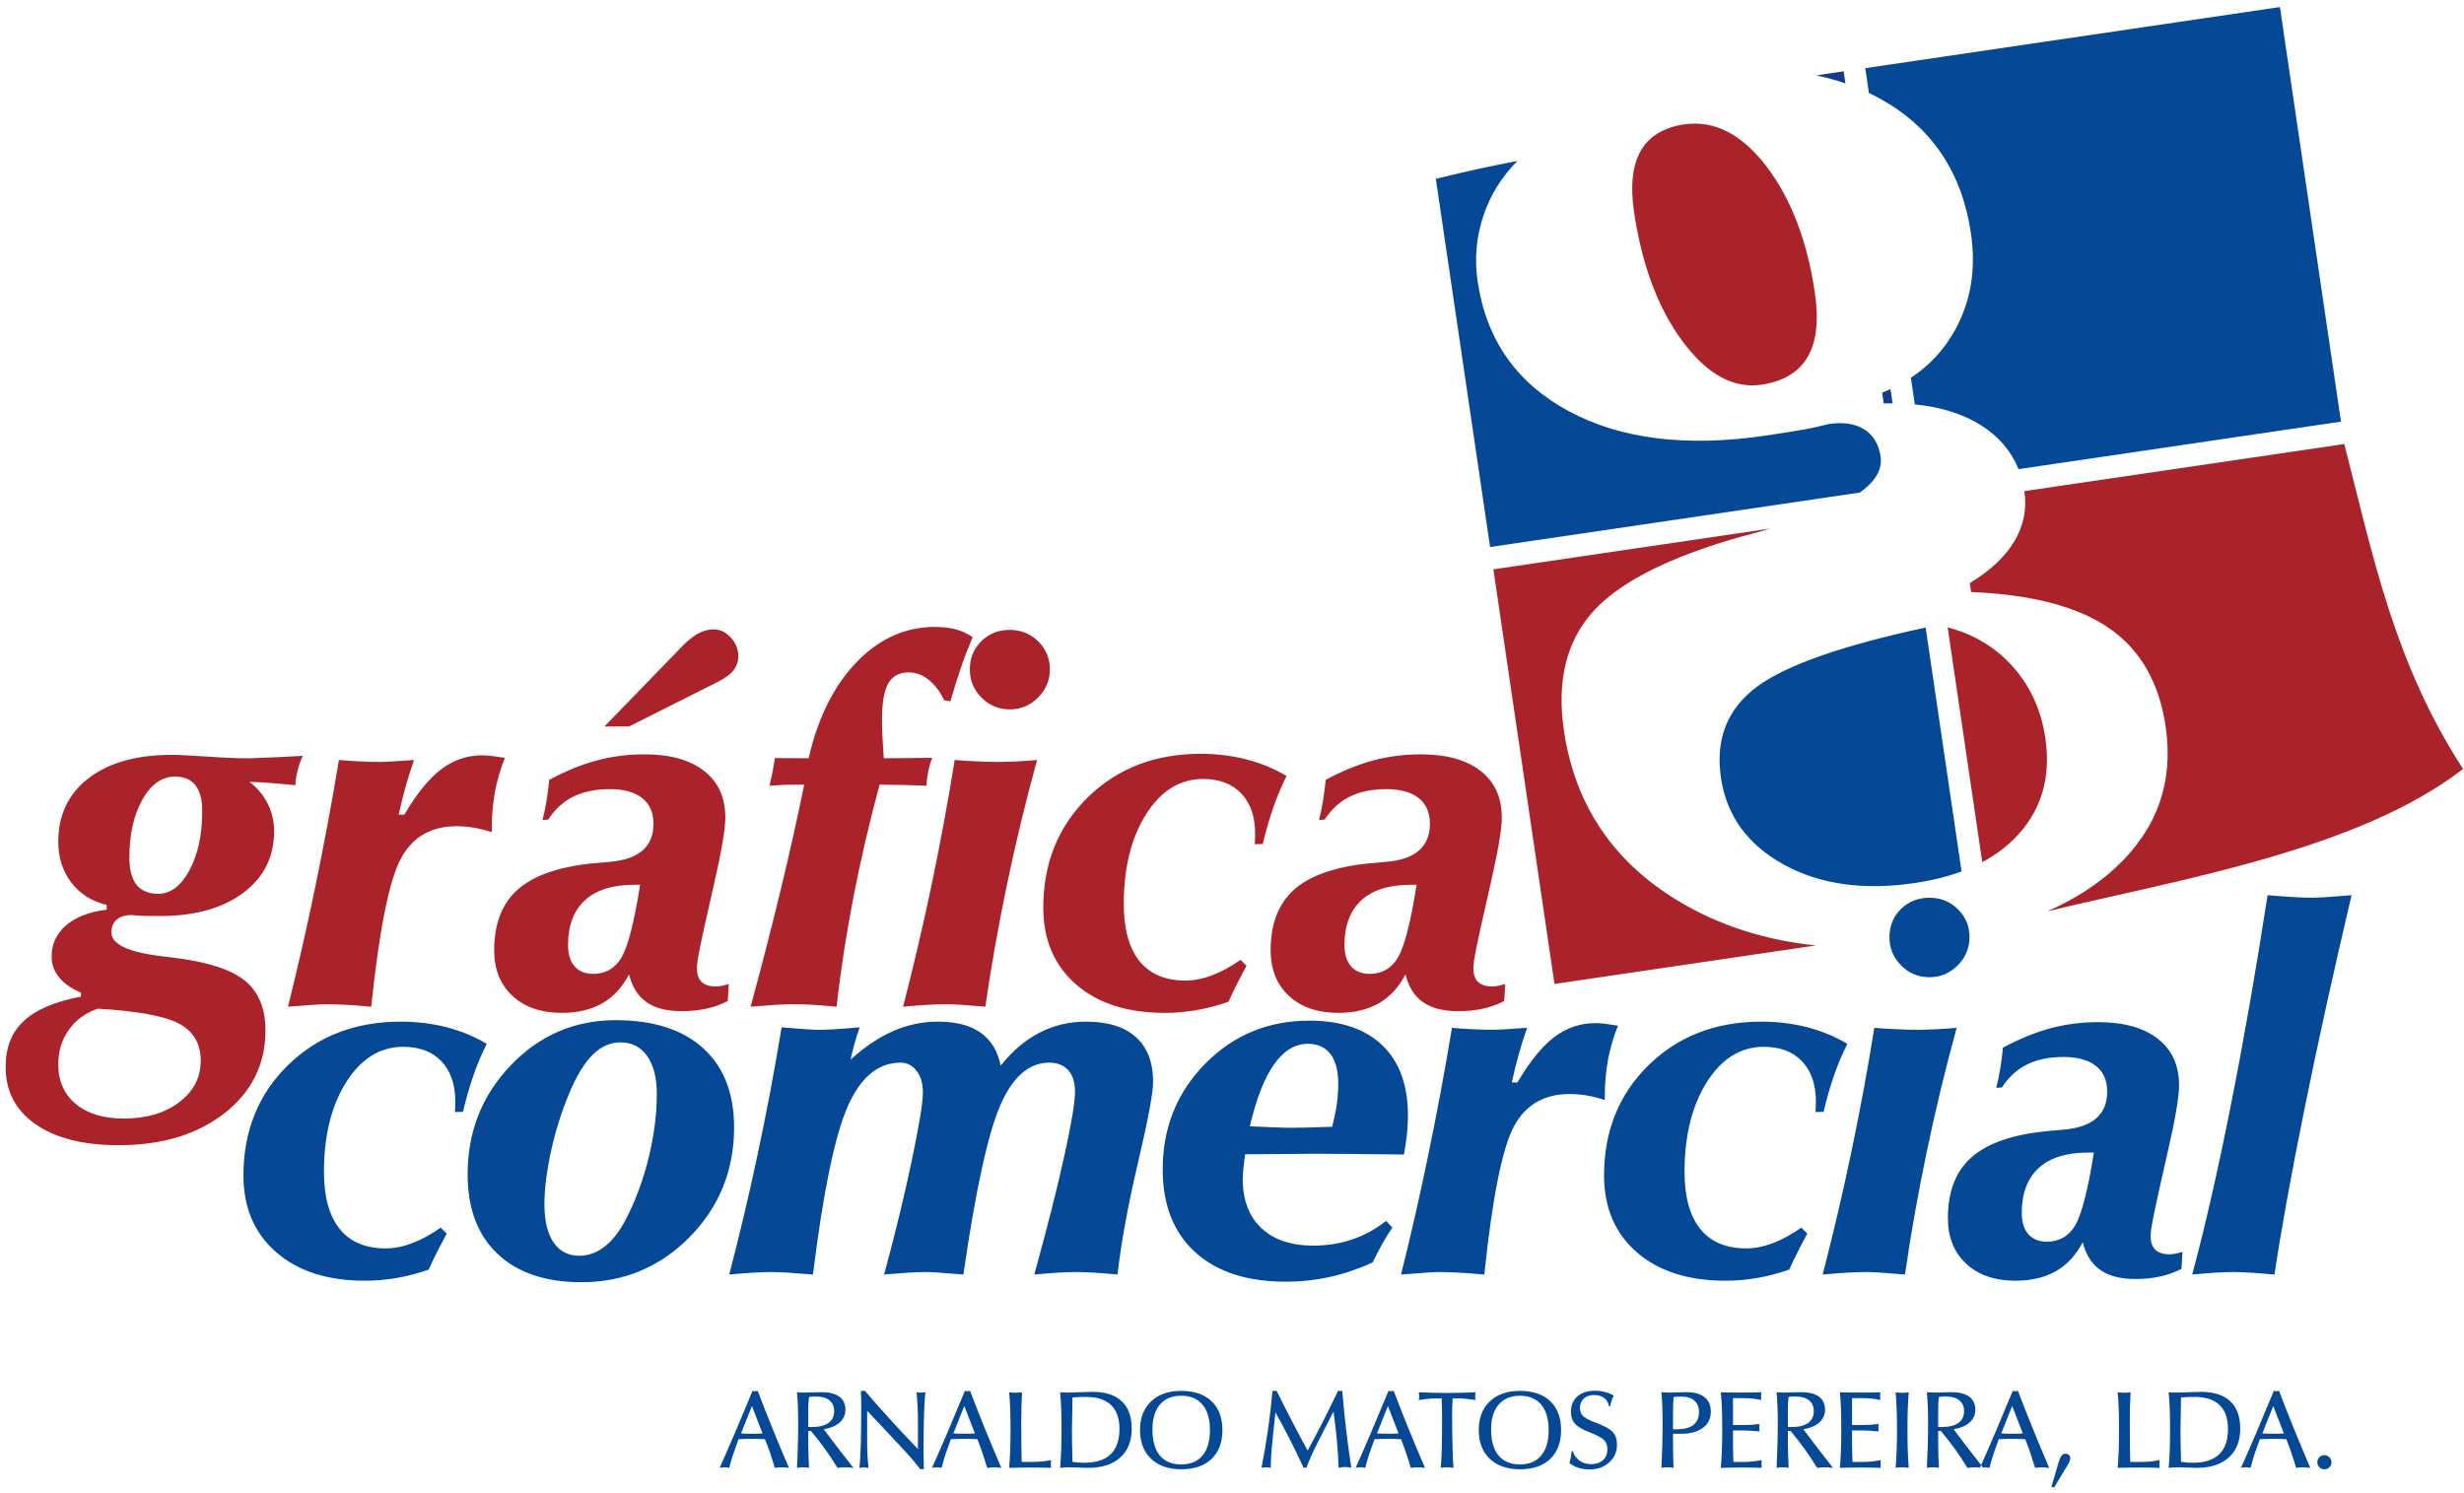 <?xml version="1.0" encoding="UTF-8"?>
<svg xmlns="http://www.w3.org/2000/svg" xmlns:xlink="http://www.w3.org/1999/xlink" width="330pt" height="200pt" viewBox="0 0 330 200" version="1.1">
<g id="surface1">
<path style=" stroke:none;fill-rule:evenodd;fill:rgb(7.1%,23.9%,55.299%);fill-opacity:1;" d="M 253.473 54.023 L 253.191 52.121 C 252.828 52.289 252.453 52.445 252.074 52.598 L 252.289 54.035 C 252.688 54.023 253.082 54.02 253.473 54.023 "/>
<path style=" stroke:none;fill-rule:evenodd;fill:rgb(7.1%,23.9%,55.299%);fill-opacity:1;" d="M 243.254 10.094 L 246.918 9.551 L 247.156 11.168 C 245.906 10.738 244.605 10.383 243.254 10.094 "/>
<path style=" stroke:none;fill-rule:evenodd;fill:rgb(1.569%,28.235%,58.823%);fill-opacity:1;" d="M 262.711 116.723 C 260.824 117.422 258.723 117.941 256.41 118.281 C 249.562 119.289 243.707 118.461 238.863 115.789 C 234.023 113.113 231.227 109.223 230.484 104.172 C 229.719 98.977 231.355 94.883 235.387 91.922 C 239.238 89.094 246.746 86.453 257.898 84.055 Z M 249.094 65.973 L 199.566 73.27 L 192.301 23.953 C 194.754 23.355 196.66 22.906 198.023 22.617 C 199.883 22.223 201.621 21.844 203.215 21.566 C 201.117 23.672 199.582 26.141 198.652 28.953 C 197.719 31.762 197.453 34.68 197.895 37.672 C 199.051 45.52 203.129 51.324 210.09 55.07 C 217.047 58.82 225.855 59.91 236.441 58.348 C 238.734 58.012 240.492 57.734 241.684 57.516 C 242.875 57.301 243.957 57.039 244.941 56.789 C 246.898 56.504 248.488 56.758 249.68 57.52 C 250.895 58.277 251.629 59.52 251.867 61.156 C 252.117 62.859 251.195 64.465 249.094 65.973 Z M 270.336 62.84 C 269.379 60.445 267.719 58.492 265.352 56.988 C 262.953 55.465 259.98 54.516 256.449 54.172 L 255.922 50.605 C 258.426 48.949 260.395 46.809 261.836 44.203 C 263.961 40.359 264.672 36.031 263.965 31.242 C 262.766 23.094 258.734 17.078 251.891 13.273 C 251.371 12.98 250.844 12.711 250.301 12.453 L 249.812 9.129 L 305.348 0.945 L 313.527 56.477 Z M 99.242 192 C 99.508 192.016 99.77 192.027 100.02 192.035 C 100.277 192.043 100.523 192.043 100.77 192.043 C 101.004 192.043 101.238 192.043 101.469 192.035 C 101.699 192.027 101.918 192.016 102.129 192 L 100.703 188.328 Z M 96.383 196.613 C 97.09 195.031 97.801 193.398 98.523 191.703 C 99.242 190.008 100 188.207 100.781 186.301 C 100.852 186.316 100.918 186.324 100.977 186.332 C 101.035 186.34 101.09 186.344 101.141 186.344 C 101.195 186.344 101.254 186.34 101.312 186.332 C 101.367 186.324 101.426 186.316 101.48 186.301 C 102.137 188.039 102.816 189.766 103.52 191.484 C 104.219 193.203 104.934 194.914 105.668 196.613 C 105.48 196.59 105.309 196.57 105.148 196.562 C 104.988 196.547 104.836 196.539 104.691 196.539 C 104.547 196.539 104.398 196.547 104.246 196.562 C 104.094 196.57 103.938 196.59 103.77 196.613 C 103.559 195.898 103.344 195.227 103.129 194.59 C 102.91 193.957 102.688 193.348 102.453 192.777 C 102.184 192.758 101.91 192.738 101.629 192.734 C 101.352 192.727 101.07 192.723 100.781 192.723 C 100.488 192.723 100.188 192.727 99.875 192.734 C 99.566 192.738 99.242 192.758 98.91 192.777 L 98.34 194.359 C 98.211 194.707 98.094 195.07 97.98 195.445 C 97.871 195.82 97.77 196.211 97.664 196.613 C 97.555 196.586 97.445 196.57 97.34 196.555 C 97.234 196.543 97.129 196.539 97.027 196.539 C 96.934 196.539 96.832 196.543 96.73 196.555 C 96.625 196.57 96.512 196.586 96.383 196.613 Z M 108.254 193.273 C 108.254 193.707 108.258 194.188 108.273 194.711 C 108.289 195.234 108.312 195.867 108.352 196.613 C 108.242 196.586 108.121 196.57 107.988 196.555 C 107.852 196.543 107.703 196.539 107.543 196.539 C 107.375 196.539 107.227 196.547 107.098 196.562 C 106.969 196.57 106.852 196.59 106.738 196.613 C 106.793 195.59 106.832 194.57 106.859 193.562 C 106.887 192.551 106.898 191.543 106.898 190.535 C 106.898 189.73 106.887 189.004 106.859 188.34 C 106.832 187.68 106.793 187.059 106.738 186.473 C 106.902 186.492 107.07 186.504 107.246 186.516 C 107.414 186.523 107.59 186.531 107.777 186.531 C 108.074 186.531 108.469 186.52 108.969 186.5 C 109.473 186.48 109.82 186.473 110.016 186.473 C 111.059 186.473 111.852 186.672 112.402 187.07 C 112.953 187.473 113.227 188.055 113.227 188.816 C 113.227 189.5 112.98 190.062 112.48 190.516 C 111.98 190.973 111.262 191.281 110.328 191.449 C 110.98 192.32 111.637 193.184 112.293 194.043 C 112.953 194.898 113.621 195.758 114.293 196.613 C 114.098 196.586 113.91 196.57 113.73 196.555 C 113.551 196.543 113.379 196.539 113.215 196.539 C 113.055 196.539 112.891 196.543 112.723 196.555 C 112.555 196.57 112.367 196.586 112.164 196.613 C 111.652 195.758 111.094 194.918 110.5 194.098 C 109.91 193.273 109.277 192.461 108.605 191.66 L 108.254 191.66 Z M 108.254 191.125 C 108.309 191.133 108.375 191.133 108.445 191.141 C 108.52 191.141 108.621 191.141 108.75 191.141 C 109.723 191.141 110.457 190.961 110.961 190.598 C 111.465 190.234 111.719 189.707 111.719 189.004 C 111.719 188.375 111.5 187.895 111.07 187.555 C 110.637 187.219 110.02 187.051 109.215 187.051 C 109.059 187.051 108.91 187.055 108.766 187.066 C 108.621 187.074 108.484 187.094 108.352 187.113 C 108.316 187.363 108.293 187.621 108.277 187.891 C 108.258 188.156 108.254 188.527 108.254 188.988 Z M 115.102 196.625 C 115.18 195.918 115.242 194.883 115.285 193.52 C 115.328 192.164 115.344 190.504 115.344 188.551 C 115.344 188.211 115.344 187.852 115.336 187.48 C 115.328 187.102 115.316 186.711 115.301 186.301 L 115.84 186.301 C 116.965 187.617 118.121 188.926 119.309 190.223 C 120.492 191.52 121.703 192.809 122.938 194.094 L 122.938 190.047 C 122.938 189.555 122.922 189.012 122.891 188.414 C 122.855 187.812 122.816 187.172 122.762 186.488 C 122.859 186.504 122.961 186.512 123.062 186.52 C 123.168 186.527 123.27 186.531 123.363 186.531 C 123.469 186.531 123.57 186.527 123.668 186.52 C 123.766 186.512 123.855 186.5 123.941 186.488 C 123.867 187.02 123.809 187.984 123.758 189.383 C 123.711 190.785 123.688 192.504 123.688 194.547 C 123.688 194.77 123.695 195.066 123.703 195.434 C 123.711 195.805 123.719 196.254 123.734 196.785 L 123.246 196.793 C 122.914 196.348 122.535 195.879 122.109 195.383 C 121.684 194.891 121.121 194.277 120.434 193.543 L 116.137 188.961 L 116.137 192.992 C 116.137 193.684 116.148 194.328 116.18 194.93 C 116.215 195.531 116.262 196.094 116.32 196.625 C 116.211 196.602 116.105 196.586 116.004 196.57 C 115.895 196.562 115.797 196.555 115.699 196.555 C 115.609 196.555 115.512 196.562 115.418 196.57 C 115.32 196.586 115.215 196.602 115.102 196.625 Z M 127.684 192 C 127.949 192.016 128.211 192.027 128.461 192.035 C 128.715 192.043 128.965 192.043 129.207 192.043 C 129.445 192.043 129.676 192.043 129.906 192.035 C 130.137 192.027 130.355 192.016 130.57 192 L 129.145 188.328 Z M 124.824 196.613 C 125.527 195.031 126.242 193.398 126.965 191.703 C 127.684 190.008 128.438 188.207 129.227 186.301 C 129.293 186.316 129.359 186.324 129.414 186.332 C 129.477 186.34 129.531 186.344 129.578 186.344 C 129.637 186.344 129.695 186.34 129.754 186.332 C 129.812 186.324 129.867 186.316 129.922 186.301 C 130.578 188.039 131.262 189.766 131.961 191.484 C 132.66 193.203 133.375 194.914 134.109 196.613 C 133.922 196.59 133.746 196.57 133.59 196.562 C 133.43 196.547 133.277 196.539 133.129 196.539 C 132.988 196.539 132.84 196.547 132.688 196.562 C 132.535 196.57 132.379 196.59 132.215 196.613 C 132 195.898 131.785 195.227 131.57 194.59 C 131.352 193.957 131.129 193.348 130.895 192.777 C 130.625 192.758 130.352 192.738 130.07 192.734 C 129.793 192.727 129.512 192.723 129.227 192.723 C 128.93 192.723 128.629 192.727 128.316 192.734 C 128.008 192.738 127.684 192.758 127.348 192.777 L 126.781 194.359 C 126.652 194.707 126.531 195.07 126.422 195.445 C 126.316 195.82 126.211 196.211 126.105 196.613 C 125.996 196.586 125.887 196.57 125.781 196.555 C 125.676 196.543 125.57 196.539 125.469 196.539 C 125.375 196.539 125.273 196.543 125.168 196.555 C 125.062 196.57 124.949 196.586 124.824 196.613 Z M 135.152 196.613 C 135.215 195.887 135.262 195.109 135.293 194.27 C 135.324 193.43 135.34 192.531 135.34 191.559 C 135.34 190.473 135.324 189.527 135.297 188.707 C 135.266 187.895 135.215 187.156 135.152 186.488 C 135.277 186.508 135.41 186.52 135.555 186.531 C 135.695 186.539 135.848 186.543 136.012 186.543 C 136.18 186.543 136.336 186.539 136.477 186.531 C 136.617 186.52 136.754 186.508 136.879 186.488 C 136.844 187.07 136.82 187.676 136.805 188.312 C 136.785 188.941 136.777 189.672 136.777 190.504 C 136.777 191.883 136.781 192.992 136.793 193.84 C 136.805 194.684 136.816 195.344 136.836 195.82 L 138.336 195.82 C 138.738 195.82 139.145 195.797 139.551 195.758 C 139.961 195.715 140.367 195.656 140.781 195.574 C 140.766 195.66 140.754 195.746 140.746 195.836 C 140.742 195.926 140.734 196.016 140.734 196.102 C 140.734 196.195 140.742 196.281 140.746 196.363 C 140.754 196.445 140.766 196.531 140.781 196.613 C 140.34 196.598 139.895 196.586 139.434 196.578 C 138.973 196.57 138.512 196.566 138.039 196.566 C 137.566 196.566 137.094 196.57 136.613 196.578 C 136.129 196.586 135.641 196.598 135.152 196.613 Z M 141.984 196.613 C 142.043 195.887 142.09 195.109 142.121 194.27 C 142.156 193.43 142.172 192.531 142.172 191.559 C 142.172 190.473 142.156 189.527 142.125 188.711 C 142.098 187.895 142.047 187.156 141.984 186.496 C 142.195 186.504 142.398 186.512 142.594 186.52 C 142.789 186.527 142.977 186.531 143.152 186.531 C 143.473 186.531 143.98 186.516 144.688 186.48 C 145.387 186.449 145.93 186.43 146.309 186.43 C 148.023 186.43 149.332 186.848 150.227 187.684 C 151.121 188.52 151.57 189.75 151.57 191.363 C 151.57 193.016 151.059 194.301 150.035 195.227 C 149.012 196.148 147.582 196.613 145.746 196.613 C 145.465 196.613 145.035 196.598 144.457 196.574 C 143.879 196.551 143.441 196.539 143.141 196.539 C 142.961 196.539 142.777 196.543 142.59 196.555 C 142.402 196.57 142.199 196.586 141.984 196.613 Z M 143.637 195.805 C 143.961 195.852 144.254 195.879 144.516 195.902 C 144.773 195.922 145.012 195.93 145.223 195.93 C 146.781 195.93 147.953 195.555 148.742 194.797 C 149.531 194.047 149.926 192.914 149.926 191.41 C 149.926 189.98 149.547 188.914 148.793 188.191 C 148.031 187.469 146.914 187.109 145.434 187.109 C 145.133 187.109 144.836 187.113 144.539 187.125 C 144.246 187.141 143.945 187.16 143.637 187.191 C 143.625 187.758 143.613 188.48 143.605 189.367 C 143.578 190.66 143.566 191.391 143.566 191.559 C 143.566 191.934 143.57 192.438 143.578 193.062 C 143.59 193.688 143.605 194.602 143.637 195.805 Z M 158.195 186.953 C 156.969 186.953 156.02 187.348 155.352 188.133 C 154.676 188.922 154.344 190.039 154.344 191.48 C 154.344 192.992 154.672 194.152 155.332 194.953 C 155.992 195.754 156.949 196.152 158.195 196.152 C 159.43 196.152 160.383 195.758 161.047 194.961 C 161.715 194.172 162.047 193.031 162.047 191.559 C 162.047 190.078 161.715 188.941 161.047 188.145 C 160.383 187.348 159.43 186.953 158.195 186.953 Z M 158.211 196.805 C 156.5 196.805 155.148 196.336 154.164 195.398 C 153.18 194.461 152.684 193.18 152.684 191.559 C 152.684 189.93 153.176 188.645 154.16 187.711 C 155.145 186.77 156.488 186.301 158.195 186.301 C 159.941 186.301 161.293 186.762 162.262 187.684 C 163.227 188.602 163.715 189.895 163.715 191.559 C 163.715 193.207 163.227 194.488 162.262 195.414 C 161.293 196.344 159.945 196.805 158.211 196.805 Z M 168.949 196.613 C 169.297 194.84 169.594 193.094 169.84 191.367 C 170.086 189.641 170.277 187.953 170.418 186.301 L 170.98 186.301 C 171.75 187.848 172.477 189.285 173.164 190.609 C 173.852 191.934 174.508 193.164 175.129 194.301 C 175.789 193.102 176.457 191.836 177.129 190.508 C 177.809 189.18 178.496 187.777 179.199 186.301 L 179.766 186.301 C 179.914 188.09 180.09 189.844 180.293 191.559 C 180.496 193.277 180.727 194.961 180.98 196.613 C 180.832 196.57 180.688 196.543 180.547 196.523 C 180.406 196.504 180.27 196.496 180.133 196.496 C 180.008 196.496 179.879 196.504 179.742 196.523 C 179.602 196.543 179.453 196.57 179.285 196.613 C 179.238 195.383 179.16 194.137 179.043 192.883 C 178.926 191.629 178.777 190.359 178.594 189.07 L 176.473 193.23 C 176.113 193.93 175.816 194.551 175.578 195.094 C 175.336 195.637 175.133 196.145 174.961 196.613 C 174.941 196.602 174.922 196.594 174.895 196.59 C 174.871 196.586 174.84 196.582 174.789 196.582 C 174.738 196.582 174.703 196.586 174.676 196.59 C 174.648 196.594 174.625 196.602 174.598 196.613 C 174.004 195.324 173.395 194.066 172.762 192.828 C 172.129 191.586 171.48 190.371 170.816 189.172 L 170.387 193.273 C 170.332 193.832 170.285 194.387 170.25 194.938 C 170.219 195.492 170.195 196.051 170.18 196.613 C 170.062 196.59 169.953 196.57 169.855 196.562 C 169.754 196.547 169.652 196.539 169.559 196.539 C 169.465 196.539 169.371 196.543 169.273 196.555 C 169.18 196.57 169.07 196.586 168.949 196.613 Z M 184.418 192 C 184.688 192.016 184.945 192.027 185.195 192.035 C 185.449 192.043 185.699 192.043 185.945 192.043 C 186.184 192.043 186.414 192.043 186.645 192.035 C 186.875 192.027 187.094 192.016 187.309 192 L 185.883 188.328 Z M 181.562 196.613 C 182.266 195.031 182.98 193.398 183.699 191.703 C 184.422 190.008 185.176 188.207 185.961 186.301 C 186.027 186.316 186.094 186.324 186.152 186.332 C 186.211 186.34 186.266 186.344 186.316 186.344 C 186.371 186.344 186.43 186.34 186.488 186.332 C 186.547 186.324 186.605 186.316 186.656 186.301 C 187.312 188.039 187.996 189.766 188.695 191.484 C 189.395 193.203 190.113 194.914 190.848 196.613 C 190.656 196.59 190.484 196.57 190.324 196.562 C 190.168 196.547 190.012 196.539 189.867 196.539 C 189.723 196.539 189.574 196.547 189.422 196.562 C 189.27 196.57 189.113 196.59 188.949 196.613 C 188.738 195.898 188.52 195.227 188.305 194.59 C 188.09 193.957 187.863 193.348 187.633 192.777 C 187.363 192.758 187.086 192.738 186.805 192.734 C 186.527 192.727 186.246 192.723 185.961 192.723 C 185.664 192.723 185.363 192.727 185.055 192.734 C 184.742 192.738 184.418 192.758 184.086 192.777 L 183.516 194.359 C 183.391 194.707 183.27 195.07 183.16 195.445 C 183.051 195.82 182.945 196.211 182.844 196.613 C 182.73 196.586 182.621 196.57 182.52 196.555 C 182.41 196.543 182.309 196.539 182.207 196.539 C 182.109 196.539 182.008 196.543 181.906 196.555 C 181.801 196.57 181.688 196.586 181.562 196.613 Z M 193.074 187.305 L 192.164 187.305 C 191.961 187.305 191.676 187.32 191.312 187.359 C 190.953 187.395 190.516 187.453 190.004 187.527 C 190.027 187.438 190.043 187.348 190.055 187.266 C 190.062 187.18 190.066 187.09 190.066 186.992 C 190.066 186.898 190.062 186.805 190.051 186.723 C 190.039 186.637 190.023 186.559 190.004 186.488 C 190.672 186.516 191.328 186.539 191.961 186.555 C 192.594 186.574 193.215 186.582 193.816 186.582 C 194.508 186.582 195.168 186.574 195.785 186.555 C 196.402 186.539 197.016 186.516 197.621 186.488 C 197.598 186.637 197.582 186.746 197.574 186.816 C 197.57 186.887 197.566 186.957 197.566 187.023 C 197.566 187.098 197.57 187.172 197.582 187.258 C 197.59 187.336 197.602 187.426 197.621 187.523 C 197.102 187.453 196.656 187.395 196.281 187.359 C 195.914 187.32 195.613 187.305 195.387 187.305 L 194.555 187.305 C 194.531 187.684 194.512 188.012 194.504 188.281 C 194.488 188.551 194.48 188.793 194.48 189.004 C 194.48 190.969 194.496 192.574 194.531 193.824 C 194.562 195.074 194.609 196.004 194.672 196.613 C 194.555 196.586 194.426 196.57 194.289 196.555 C 194.148 196.543 193.992 196.539 193.816 196.539 C 193.641 196.539 193.488 196.543 193.352 196.555 C 193.215 196.57 193.082 196.586 192.957 196.613 C 193.02 195.949 193.066 195.102 193.094 194.066 C 193.121 193.031 193.137 191.719 193.137 190.137 C 193.137 189.434 193.133 188.883 193.121 188.477 C 193.113 188.074 193.094 187.68 193.074 187.305 Z M 203.559 186.953 C 202.336 186.953 201.387 187.348 200.715 188.133 C 200.039 188.922 199.703 190.039 199.703 191.48 C 199.703 192.992 200.035 194.152 200.695 194.953 C 201.355 195.754 202.312 196.152 203.559 196.152 C 204.793 196.152 205.742 195.758 206.41 194.961 C 207.074 194.172 207.41 193.031 207.41 191.559 C 207.41 190.078 207.074 188.941 206.41 188.145 C 205.742 187.348 204.793 186.953 203.559 186.953 Z M 203.574 196.805 C 201.863 196.805 200.516 196.336 199.523 195.398 C 198.539 194.461 198.047 193.18 198.047 191.559 C 198.047 189.93 198.539 188.645 199.523 187.711 C 200.508 186.77 201.855 186.301 203.562 186.301 C 205.301 186.301 206.656 186.762 207.625 187.684 C 208.59 188.602 209.074 189.895 209.074 191.559 C 209.074 193.207 208.59 194.488 207.625 195.414 C 206.656 196.344 205.309 196.805 203.574 196.805 Z M 210.477 194.391 L 210.609 194.359 C 210.82 194.926 211.141 195.359 211.57 195.664 C 211.996 195.969 212.512 196.117 213.098 196.117 C 213.762 196.117 214.293 195.938 214.688 195.574 C 215.078 195.219 215.273 194.73 215.273 194.121 C 215.273 193.629 215.137 193.23 214.863 192.926 C 214.59 192.625 213.98 192.285 213.039 191.91 C 212 191.516 211.305 191.113 210.941 190.707 C 210.574 190.305 210.398 189.781 210.398 189.129 C 210.398 188.238 210.684 187.543 211.254 187.043 C 211.828 186.535 212.613 186.285 213.617 186.285 C 214.512 186.285 215.344 186.496 216.113 186.914 C 216.117 186.914 216.121 186.914 216.121 186.918 C 216.004 187.148 215.906 187.387 215.832 187.625 C 215.754 187.863 215.691 188.113 215.645 188.367 L 215.5 188.367 C 215.402 187.879 215.184 187.508 214.832 187.246 C 214.484 186.984 214.031 186.855 213.465 186.855 C 212.898 186.855 212.449 187.016 212.109 187.332 C 211.77 187.652 211.598 188.07 211.598 188.594 C 211.598 189.035 211.742 189.398 212.027 189.68 C 212.316 189.961 212.891 190.262 213.75 190.574 C 214.871 190.992 215.621 191.406 216 191.824 C 216.375 192.242 216.562 192.793 216.562 193.484 C 216.562 194.445 216.219 195.238 215.527 195.871 C 214.84 196.504 213.961 196.82 212.895 196.82 C 212.34 196.82 211.836 196.746 211.379 196.605 C 210.922 196.457 210.527 196.242 210.195 195.961 C 210.27 195.707 210.336 195.453 210.383 195.188 C 210.43 194.926 210.461 194.656 210.477 194.391 Z M 224.066 191.438 C 224.117 191.441 224.18 191.449 224.246 191.449 C 224.316 191.449 224.414 191.449 224.543 191.449 C 225.531 191.449 226.277 191.258 226.785 190.867 C 227.289 190.473 227.547 189.895 227.547 189.129 C 227.547 188.477 227.336 187.969 226.918 187.609 C 226.504 187.246 225.918 187.066 225.164 187.066 C 225.059 187.066 224.918 187.066 224.742 187.074 C 224.562 187.082 224.363 187.098 224.137 187.117 C 224.113 187.504 224.094 187.867 224.082 188.215 C 224.07 188.559 224.066 188.863 224.066 189.129 Z M 222.512 196.605 C 222.562 195.574 222.602 194.559 222.629 193.555 C 222.656 192.551 222.668 191.559 222.668 190.574 C 222.668 189.734 222.656 188.98 222.629 188.312 C 222.602 187.641 222.562 187.027 222.512 186.473 C 222.672 186.492 222.844 186.504 223.02 186.516 C 223.199 186.523 223.379 186.531 223.562 186.531 C 223.859 186.531 224.262 186.52 224.766 186.5 C 225.27 186.48 225.629 186.473 225.844 186.473 C 226.918 186.473 227.734 186.695 228.289 187.145 C 228.852 187.59 229.129 188.238 229.129 189.086 C 229.129 189.996 228.777 190.719 228.07 191.25 C 227.363 191.781 226.395 192.043 225.164 192.043 C 224.895 192.043 224.68 192.043 224.523 192.043 C 224.359 192.039 224.211 192.039 224.066 192.039 L 224.066 193.273 C 224.066 193.809 224.07 194.344 224.082 194.898 C 224.094 195.449 224.113 196.016 224.137 196.605 C 224.027 196.582 223.906 196.566 223.77 196.555 C 223.641 196.543 223.492 196.539 223.324 196.539 C 223.152 196.539 223.004 196.543 222.871 196.555 C 222.742 196.57 222.625 196.586 222.512 196.605 Z M 230.469 196.613 C 230.527 195.887 230.578 195.109 230.609 194.27 C 230.641 193.43 230.656 192.531 230.656 191.559 C 230.656 190.473 230.641 189.527 230.613 188.711 C 230.586 187.895 230.535 187.156 230.469 186.496 C 230.957 186.504 231.434 186.512 231.898 186.52 C 232.367 186.527 232.828 186.531 233.277 186.531 C 233.742 186.531 234.191 186.531 234.629 186.523 C 235.062 186.516 235.484 186.504 235.895 186.488 C 235.879 186.574 235.871 186.66 235.863 186.742 C 235.855 186.824 235.852 186.91 235.852 186.996 C 235.852 187.07 235.855 187.156 235.863 187.246 C 235.871 187.332 235.879 187.43 235.895 187.527 C 235.543 187.441 235.168 187.383 234.766 187.34 C 234.363 187.297 233.93 187.277 233.465 187.277 L 232.098 187.277 L 232.098 190.871 L 233.59 190.871 C 233.906 190.871 234.23 190.859 234.57 190.84 C 234.91 190.816 235.27 190.785 235.648 190.738 C 235.637 190.844 235.629 190.922 235.625 190.992 C 235.621 191.055 235.621 191.121 235.621 191.184 C 235.621 191.277 235.629 191.438 235.641 191.652 C 235.641 191.688 235.641 191.715 235.641 191.734 C 235.16 191.688 234.746 191.656 234.402 191.633 C 234.055 191.609 233.77 191.602 233.547 191.602 L 232.098 191.602 L 232.098 193.172 C 232.098 193.508 232.102 193.906 232.109 194.359 C 232.121 194.812 232.133 195.301 232.152 195.82 L 233.504 195.82 C 233.906 195.82 234.305 195.797 234.715 195.758 C 235.121 195.715 235.531 195.656 235.945 195.574 C 235.934 195.633 235.926 195.703 235.922 195.777 C 235.922 195.848 235.918 195.961 235.918 196.102 C 235.918 196.246 235.922 196.355 235.926 196.426 C 235.93 196.496 235.934 196.555 235.941 196.613 C 235.527 196.598 235.105 196.586 234.672 196.578 C 234.234 196.57 233.785 196.566 233.324 196.566 C 232.867 196.566 232.402 196.57 231.926 196.578 C 231.449 196.586 230.965 196.598 230.469 196.613 Z M 239.445 193.273 C 239.445 193.707 239.457 194.188 239.473 194.711 C 239.488 195.234 239.512 195.867 239.551 196.613 C 239.438 196.586 239.316 196.57 239.184 196.555 C 239.051 196.543 238.902 196.539 238.738 196.539 C 238.57 196.539 238.422 196.547 238.297 196.562 C 238.168 196.57 238.051 196.59 237.938 196.613 C 237.988 195.59 238.027 194.57 238.055 193.562 C 238.086 192.551 238.094 191.543 238.094 190.535 C 238.094 189.73 238.086 189.004 238.055 188.34 C 238.027 187.68 237.988 187.059 237.938 186.473 C 238.102 186.492 238.27 186.504 238.441 186.516 C 238.613 186.523 238.789 186.531 238.973 186.531 C 239.27 186.531 239.668 186.52 240.168 186.5 C 240.668 186.48 241.02 186.473 241.215 186.473 C 242.254 186.473 243.051 186.672 243.602 187.07 C 244.148 187.473 244.426 188.055 244.426 188.816 C 244.426 189.5 244.176 190.062 243.676 190.516 C 243.18 190.973 242.457 191.281 241.523 191.449 C 242.176 192.32 242.832 193.184 243.492 194.043 C 244.152 194.898 244.82 195.758 245.488 196.613 C 245.297 196.586 245.109 196.57 244.93 196.555 C 244.75 196.543 244.574 196.539 244.41 196.539 C 244.254 196.539 244.09 196.543 243.922 196.555 C 243.754 196.57 243.566 196.586 243.363 196.613 C 242.848 195.758 242.293 194.918 241.699 194.098 C 241.105 193.273 240.473 192.461 239.805 191.66 L 239.445 191.66 Z M 239.445 191.125 C 239.504 191.133 239.574 191.133 239.645 191.141 C 239.715 191.141 239.816 191.141 239.949 191.141 C 240.918 191.141 241.656 190.961 242.16 190.598 C 242.664 190.234 242.914 189.707 242.914 189.004 C 242.914 188.375 242.699 187.895 242.266 187.555 C 241.832 187.219 241.219 187.051 240.41 187.051 C 240.254 187.051 240.109 187.055 239.965 187.066 C 239.816 187.074 239.68 187.094 239.551 187.113 C 239.516 187.363 239.492 187.621 239.473 187.891 C 239.457 188.156 239.445 188.527 239.445 188.988 Z M 246.414 196.613 C 246.477 195.887 246.523 195.109 246.555 194.27 C 246.59 193.43 246.602 192.531 246.602 191.559 C 246.602 190.473 246.59 189.527 246.559 188.711 C 246.531 187.895 246.484 187.156 246.414 186.496 C 246.902 186.504 247.379 186.512 247.844 186.52 C 248.312 186.527 248.773 186.531 249.227 186.531 C 249.688 186.531 250.141 186.531 250.574 186.523 C 251.008 186.516 251.434 186.504 251.844 186.488 C 251.824 186.574 251.816 186.66 251.809 186.742 C 251.801 186.824 251.801 186.91 251.801 186.996 C 251.801 187.07 251.801 187.156 251.809 187.246 C 251.816 187.332 251.824 187.43 251.844 187.527 C 251.492 187.441 251.113 187.383 250.711 187.34 C 250.309 187.297 249.875 187.277 249.41 187.277 L 248.043 187.277 L 248.043 190.871 L 249.539 190.871 C 249.852 190.871 250.18 190.859 250.516 190.84 C 250.855 190.816 251.219 190.785 251.598 190.738 C 251.586 190.844 251.574 190.922 251.57 190.992 C 251.57 191.055 251.566 191.121 251.566 191.184 C 251.566 191.277 251.574 191.438 251.59 191.652 C 251.59 191.688 251.59 191.715 251.59 191.734 C 251.109 191.688 250.695 191.656 250.348 191.633 C 250 191.609 249.715 191.602 249.496 191.602 L 248.043 191.602 L 248.043 193.172 C 248.043 193.508 248.047 193.906 248.059 194.359 C 248.07 194.812 248.082 195.301 248.102 195.82 L 249.449 195.82 C 249.852 195.82 250.254 195.797 250.66 195.758 C 251.07 195.715 251.48 195.656 251.891 195.574 C 251.879 195.633 251.871 195.703 251.867 195.777 C 251.867 195.848 251.863 195.961 251.863 196.102 C 251.863 196.246 251.867 196.355 251.871 196.426 C 251.879 196.496 251.883 196.555 251.887 196.613 C 251.477 196.598 251.055 196.586 250.621 196.578 C 250.184 196.57 249.734 196.566 249.273 196.566 C 248.816 196.566 248.348 196.57 247.871 196.578 C 247.398 196.586 246.914 196.598 246.414 196.613 Z M 253.883 196.613 C 253.938 195.855 253.984 195.062 254.016 194.219 C 254.047 193.383 254.062 192.496 254.062 191.559 C 254.062 190.504 254.047 189.566 254.016 188.742 C 253.984 187.918 253.938 187.168 253.883 186.496 C 254.035 186.516 254.188 186.531 254.328 186.539 C 254.477 186.555 254.617 186.559 254.758 186.559 C 254.891 186.559 255.027 186.555 255.176 186.539 C 255.32 186.531 255.473 186.516 255.637 186.496 C 255.582 187.121 255.535 187.824 255.508 188.609 C 255.48 189.395 255.465 190.379 255.465 191.562 C 255.465 192.609 255.48 193.543 255.508 194.359 C 255.535 195.18 255.582 195.93 255.637 196.613 C 255.516 196.586 255.383 196.57 255.246 196.555 C 255.102 196.543 254.938 196.539 254.758 196.539 C 254.574 196.539 254.41 196.543 254.27 196.555 C 254.129 196.57 254 196.586 253.883 196.613 Z M 259.578 193.273 C 259.578 193.707 259.586 194.188 259.598 194.711 C 259.613 195.234 259.637 195.867 259.68 196.613 C 259.566 196.586 259.445 196.57 259.312 196.555 C 259.18 196.543 259.031 196.539 258.867 196.539 C 258.699 196.539 258.555 196.547 258.422 196.562 C 258.297 196.57 258.176 196.59 258.066 196.613 C 258.117 195.59 258.156 194.57 258.184 193.562 C 258.211 192.551 258.227 191.543 258.227 190.535 C 258.227 189.73 258.211 189.004 258.184 188.34 C 258.156 187.68 258.117 187.059 258.066 186.473 C 258.227 186.492 258.398 186.504 258.57 186.516 C 258.738 186.523 258.918 186.531 259.102 186.531 C 259.398 186.531 259.797 186.52 260.297 186.5 C 260.797 186.48 261.145 186.473 261.344 186.473 C 262.383 186.473 263.18 186.672 263.727 187.07 C 264.277 187.473 264.551 188.055 264.551 188.816 C 264.551 189.5 264.305 190.062 263.805 190.516 C 263.305 190.973 262.586 191.281 261.652 191.449 C 262.301 192.32 262.961 193.184 263.621 194.043 C 264.281 194.898 264.949 195.758 265.617 196.613 C 265.426 196.586 265.238 196.57 265.059 196.555 C 264.875 196.543 264.703 196.539 264.539 196.539 C 264.383 196.539 264.219 196.543 264.051 196.555 C 263.879 196.57 263.691 196.586 263.492 196.613 C 262.977 195.758 262.418 194.918 261.828 194.098 C 261.23 193.273 260.602 192.461 259.934 191.66 L 259.578 191.66 Z M 259.578 191.125 C 259.633 191.133 259.699 191.133 259.773 191.141 C 259.844 191.141 259.945 191.141 260.074 191.141 C 261.047 191.141 261.781 190.961 262.285 190.598 C 262.789 190.234 263.043 189.707 263.043 189.004 C 263.043 188.375 262.824 187.895 262.395 187.555 C 261.965 187.219 261.344 187.051 260.539 187.051 C 260.387 187.051 260.234 187.055 260.09 187.066 C 259.945 187.074 259.809 187.094 259.68 187.113 C 259.641 187.363 259.617 187.621 259.602 187.891 C 259.586 188.156 259.578 188.527 259.578 188.988 Z M 268.023 192 C 268.293 192.016 268.551 192.027 268.805 192.035 C 269.059 192.043 269.309 192.043 269.551 192.043 C 269.789 192.043 270.02 192.043 270.254 192.035 C 270.48 192.027 270.699 192.016 270.914 192 L 269.488 188.328 Z M 265.168 196.613 C 265.871 195.031 266.586 193.398 267.305 191.703 C 268.027 190.008 268.781 188.207 269.566 186.301 C 269.637 186.316 269.699 186.324 269.762 186.332 C 269.816 186.34 269.871 186.344 269.922 186.344 C 269.98 186.344 270.039 186.34 270.098 186.332 C 270.156 186.324 270.211 186.316 270.262 186.301 C 270.922 188.039 271.605 189.766 272.305 191.484 C 273.004 193.203 273.719 194.914 274.449 196.613 C 274.262 196.59 274.09 196.57 273.93 196.562 C 273.773 196.547 273.621 196.539 273.477 196.539 C 273.328 196.539 273.184 196.547 273.031 196.562 C 272.879 196.57 272.719 196.59 272.555 196.613 C 272.34 195.898 272.129 195.227 271.914 194.59 C 271.695 193.957 271.473 193.348 271.238 192.777 C 270.973 192.758 270.691 192.738 270.414 192.734 C 270.133 192.727 269.852 192.723 269.566 192.723 C 269.273 192.723 268.973 192.727 268.66 192.734 C 268.352 192.738 268.023 192.758 267.691 192.777 L 267.121 194.359 C 266.996 194.707 266.879 195.07 266.766 195.445 C 266.656 195.82 266.551 196.211 266.449 196.613 C 266.34 196.586 266.23 196.57 266.125 196.555 C 266.02 196.543 265.914 196.539 265.812 196.539 C 265.715 196.539 265.617 196.543 265.512 196.555 C 265.41 196.57 265.293 196.586 265.168 196.613 Z M 274.746 199.145 L 275.73 195.793 C 275.848 195.398 275.977 195.117 276.113 194.957 C 276.254 194.797 276.434 194.715 276.648 194.715 C 276.816 194.715 276.965 194.773 277.09 194.895 C 277.211 195.012 277.273 195.152 277.273 195.324 C 277.273 195.547 277.129 195.895 276.84 196.363 L 276.824 196.387 L 275.098 199.25 Z M 283.613 196.613 C 283.676 195.887 283.723 195.109 283.758 194.27 C 283.785 193.43 283.801 192.531 283.801 191.559 C 283.801 190.473 283.785 189.523 283.758 188.707 C 283.73 187.895 283.68 187.156 283.613 186.488 C 283.742 186.508 283.875 186.52 284.016 186.531 C 284.156 186.539 284.309 186.543 284.477 186.543 C 284.645 186.543 284.801 186.539 284.941 186.531 C 285.082 186.52 285.219 186.508 285.344 186.488 C 285.309 187.07 285.285 187.676 285.266 188.312 C 285.25 188.941 285.242 189.672 285.242 190.504 C 285.242 191.883 285.246 192.992 285.258 193.84 C 285.266 194.684 285.281 195.344 285.301 195.82 L 286.797 195.82 C 287.203 195.82 287.605 195.797 288.016 195.758 C 288.422 195.715 288.832 195.656 289.242 195.574 C 289.23 195.66 289.219 195.746 289.211 195.836 C 289.203 195.926 289.195 196.016 289.195 196.102 C 289.195 196.195 289.203 196.281 289.211 196.363 C 289.219 196.445 289.23 196.531 289.242 196.613 C 288.805 196.598 288.355 196.586 287.898 196.578 C 287.441 196.57 286.973 196.566 286.5 196.566 C 286.031 196.566 285.559 196.57 285.074 196.578 C 284.594 196.586 284.105 196.598 283.613 196.613 Z M 290.445 196.613 C 290.508 195.887 290.555 195.109 290.586 194.27 C 290.621 193.43 290.633 192.531 290.633 191.559 C 290.633 190.473 290.621 189.523 290.59 188.711 C 290.562 187.895 290.512 187.156 290.445 186.496 C 290.656 186.504 290.859 186.512 291.059 186.52 C 291.254 186.527 291.438 186.531 291.617 186.531 C 291.938 186.531 292.445 186.516 293.148 186.48 C 293.852 186.449 294.391 186.43 294.773 186.43 C 296.488 186.43 297.793 186.848 298.691 187.684 C 299.586 188.523 300.031 189.75 300.031 191.363 C 300.031 193.016 299.52 194.301 298.496 195.227 C 297.477 196.145 296.047 196.613 294.211 196.613 C 293.926 196.613 293.496 196.598 292.922 196.574 C 292.344 196.551 291.902 196.539 291.602 196.539 C 291.422 196.539 291.242 196.543 291.055 196.555 C 290.867 196.57 290.664 196.586 290.445 196.613 Z M 292.102 195.805 C 292.422 195.852 292.715 195.883 292.977 195.902 C 293.234 195.922 293.473 195.93 293.684 195.93 C 295.242 195.93 296.418 195.555 297.207 194.797 C 297.996 194.047 298.391 192.914 298.391 191.41 C 298.391 189.984 298.012 188.914 297.254 188.191 C 296.492 187.469 295.379 187.109 293.898 187.109 C 293.598 187.109 293.301 187.113 293.004 187.125 C 292.711 187.141 292.41 187.16 292.102 187.188 C 292.09 187.758 292.078 188.48 292.066 189.367 C 292.039 190.664 292.027 191.391 292.027 191.559 C 292.027 191.934 292.031 192.438 292.043 193.062 C 292.055 193.688 292.07 194.602 292.102 195.805 Z M 302.992 192 C 303.258 192.016 303.52 192.027 303.77 192.035 C 304.023 192.043 304.273 192.043 304.52 192.043 C 304.754 192.043 304.988 192.043 305.219 192.035 C 305.445 192.027 305.664 192.016 305.879 192 L 304.453 188.328 Z M 300.133 196.613 C 300.84 195.031 301.551 193.398 302.273 191.703 C 302.992 190.008 303.746 188.207 304.531 186.301 C 304.602 186.316 304.664 186.324 304.727 186.332 C 304.785 186.34 304.84 186.344 304.887 186.344 C 304.945 186.344 305.004 186.34 305.062 186.332 C 305.121 186.324 305.176 186.316 305.23 186.301 C 305.891 188.039 306.57 189.766 307.27 191.484 C 307.969 193.203 308.684 194.914 309.418 196.613 C 309.23 196.59 309.059 196.57 308.895 196.562 C 308.738 196.547 308.586 196.539 308.438 196.539 C 308.297 196.539 308.148 196.547 307.996 196.562 C 307.844 196.57 307.688 196.59 307.52 196.613 C 307.309 195.898 307.094 195.227 306.879 194.59 C 306.66 193.957 306.438 193.348 306.203 192.777 C 305.938 192.758 305.66 192.738 305.379 192.734 C 305.102 192.727 304.82 192.723 304.531 192.723 C 304.238 192.723 303.938 192.727 303.629 192.734 C 303.312 192.738 302.992 192.758 302.66 192.777 L 302.09 194.359 C 301.961 194.707 301.844 195.07 301.734 195.445 C 301.625 195.82 301.516 196.211 301.414 196.613 C 301.305 196.586 301.195 196.57 301.09 196.555 C 300.984 196.543 300.879 196.539 300.777 196.539 C 300.68 196.539 300.578 196.543 300.477 196.555 C 300.371 196.57 300.262 196.586 300.133 196.613 Z M 310.355 195.859 C 310.355 195.598 310.445 195.371 310.629 195.184 C 310.816 195 311.039 194.91 311.305 194.91 C 311.566 194.91 311.789 195 311.973 195.184 C 312.16 195.371 312.254 195.598 312.254 195.859 C 312.254 196.125 312.16 196.344 311.973 196.531 C 311.789 196.711 311.566 196.805 311.305 196.805 C 311.039 196.805 310.816 196.711 310.629 196.531 C 310.445 196.344 310.355 196.125 310.355 195.859 Z M 57.418 170.059 C 56.008 170.543 54.59 170.918 53.191 171.168 C 51.793 171.41 50.348 171.547 48.879 171.547 C 43.871 171.547 39.902 170.27 36.988 167.727 C 34.066 165.18 32.605 161.75 32.605 157.453 C 32.605 151.504 34.594 146.578 38.555 142.688 C 42.527 138.797 47.57 136.844 53.676 136.844 C 55.832 136.844 57.891 137.098 59.836 137.598 C 61.789 138.109 63.578 138.852 65.188 139.816 C 64.5 141.191 63.895 142.625 63.383 144.121 C 62.863 145.617 62.398 147.227 62.012 148.926 L 60.918 148.953 C 60.938 148.828 60.953 148.645 60.965 148.434 C 60.973 148.215 60.98 147.922 60.98 147.57 C 60.98 145.273 60.363 143.469 59.133 142.168 C 57.902 140.863 56.184 140.215 54 140.215 C 50.922 140.215 48.371 141.789 46.379 144.93 C 44.391 148.07 43.387 152.086 43.387 156.961 C 43.387 160.309 44.094 162.859 45.484 164.602 C 46.883 166.344 48.941 167.215 51.652 167.215 C 52.797 167.215 53.992 166.977 55.223 166.512 C 56.457 166.035 57.734 165.34 59.027 164.434 L 59.828 165.234 C 59.434 165.957 59.027 166.73 58.621 167.531 C 58.219 168.332 57.805 169.18 57.406 170.059 Z M 62.629 157.289 C 62.629 151.582 64.555 146.711 68.41 142.688 C 72.266 138.664 76.957 136.648 82.465 136.648 C 87.52 136.648 91.426 137.906 94.18 140.406 C 96.934 142.906 98.316 146.453 98.316 151.012 C 98.316 156.77 96.324 161.664 92.367 165.695 C 88.398 169.723 83.555 171.746 77.871 171.746 C 73.066 171.746 69.324 170.477 66.648 167.961 C 63.977 165.445 62.629 161.883 62.629 157.293 Z M 83.105 139.621 C 81.734 139.621 80.484 140.18 79.375 141.277 C 78.266 142.379 77.219 144.094 76.25 146.41 C 75.215 148.875 74.395 151.469 73.805 154.164 C 73.215 156.863 72.914 159.25 72.914 161.301 C 72.914 163.52 73.328 165.234 74.141 166.422 C 74.949 167.609 76.109 168.207 77.605 168.207 C 78.855 168.207 80.055 167.742 81.164 166.828 C 82.273 165.902 83.277 164.504 84.156 162.656 C 85.344 160.227 86.285 157.586 86.953 154.734 C 87.625 151.883 87.965 149.148 87.965 146.539 C 87.965 144.359 87.535 142.66 86.672 141.445 C 85.809 140.23 84.613 139.621 83.098 139.621 Z M 97.668 170.715 C 99.055 165.383 100.34 159.965 101.504 154.469 C 102.672 148.969 103.738 143.348 104.68 137.605 C 106.352 137.738 107.523 137.836 108.156 137.871 C 108.789 137.918 109.293 137.941 109.645 137.941 C 110.234 137.941 110.965 137.918 111.816 137.863 C 112.68 137.812 113.789 137.715 115.137 137.605 C 114.914 138.223 114.695 138.91 114.492 139.633 C 114.281 140.352 114.09 141.129 113.91 141.938 C 115.805 140.223 117.715 138.934 119.633 138.102 C 121.551 137.262 123.551 136.844 125.617 136.844 C 128.02 136.844 129.93 137.336 131.32 138.312 C 132.719 139.297 133.625 140.777 134.02 142.738 C 135.578 140.777 137.32 139.297 139.223 138.32 C 141.133 137.336 143.219 136.844 145.461 136.844 C 148.367 136.844 150.594 137.539 152.125 138.91 C 153.656 140.285 154.434 142.301 154.434 144.922 C 154.434 146.391 153.762 149.965 152.434 155.633 C 151.098 161.301 150.172 166.332 149.66 170.715 C 148.254 170.594 147.125 170.496 146.289 170.453 C 145.453 170.41 144.723 170.383 144.105 170.383 C 143.445 170.383 142.664 170.41 141.773 170.461 C 140.887 170.516 139.797 170.609 138.52 170.715 C 140.234 164.504 141.582 159.223 142.531 154.883 C 143.492 150.535 143.977 147.641 143.977 146.207 C 143.977 144.973 143.668 144.016 143.07 143.348 C 142.465 142.68 141.609 142.336 140.535 142.336 C 137.805 142.336 135.605 144.254 133.949 148.09 C 132.297 151.93 130.652 159.477 129.023 170.715 C 127.457 170.594 126.332 170.496 125.652 170.453 C 124.969 170.41 124.414 170.383 123.996 170.383 C 123.383 170.383 122.625 170.41 121.746 170.461 C 120.863 170.516 119.746 170.609 118.41 170.715 C 119.926 165.102 121.172 159.965 122.141 155.324 C 123.109 150.684 123.602 147.688 123.602 146.34 C 123.602 145.133 123.32 144.156 122.758 143.434 C 122.195 142.703 121.48 142.336 120.617 142.336 C 117.609 142.336 115.234 144.305 113.516 148.238 C 111.793 152.176 110.242 159.672 108.879 170.715 C 107.539 170.609 106.422 170.523 105.543 170.469 C 104.66 170.418 103.898 170.383 103.266 170.383 C 102.605 170.383 101.82 170.41 100.934 170.461 C 100.035 170.516 98.941 170.609 97.676 170.715 Z M 183.828 169.098 C 181.953 169.961 180.055 170.609 178.141 171.035 C 176.223 171.457 174.234 171.676 172.184 171.676 C 166.984 171.676 162.934 170.348 160.051 167.707 C 157.16 165.066 155.719 161.363 155.719 156.629 C 155.719 151.074 157.609 146.355 161.387 142.504 C 165.172 138.648 169.836 136.711 175.363 136.711 C 179.57 136.711 182.832 137.812 185.121 140.004 C 187.41 142.195 188.562 145.328 188.562 149.387 C 188.562 150.105 188.52 150.906 188.449 151.754 C 188.371 152.598 188.219 153.574 188.027 154.645 C 184.684 154.602 182.156 154.566 180.477 154.559 C 178.785 154.551 177.191 154.543 175.695 154.543 C 174.746 154.543 173.273 154.559 171.297 154.578 C 169.316 154.594 167.801 154.609 166.766 154.609 C 166.746 154.789 166.691 155.098 166.633 155.535 C 166.508 156.609 166.438 157.41 166.438 157.922 C 166.438 160.738 167.273 162.938 168.93 164.496 C 170.59 166.062 172.914 166.844 175.891 166.844 C 177.723 166.844 179.445 166.574 181.047 166.035 C 182.656 165.5 184.195 164.66 185.648 163.535 L 186.477 164.434 C 186.039 165.066 185.598 165.762 185.184 166.5 C 184.77 167.242 184.312 168.113 183.828 169.098 Z M 167.398 150.863 C 168.754 150.934 169.895 150.984 170.812 151.012 C 171.727 151.047 172.359 151.066 172.715 151.066 C 173.902 151.066 175.742 151.02 178.203 150.934 L 178.406 150.934 C 178.688 149.875 178.898 148.875 179.031 147.934 C 179.164 146.98 179.234 146.059 179.234 145.18 C 179.234 143.434 178.883 142.105 178.195 141.191 C 177.5 140.277 176.477 139.816 175.16 139.816 C 173.441 139.816 171.93 140.73 170.637 142.562 C 169.332 144.395 168.25 147.164 167.387 150.871 Z M 187.641 170.715 C 188.945 165.5 190.168 160.137 191.293 154.664 C 192.43 149.191 193.492 143.512 194.461 137.672 C 195.473 137.758 196.434 137.828 197.32 137.863 C 198.211 137.906 199.074 137.934 199.883 137.934 C 200.324 137.934 200.957 137.906 201.766 137.855 C 202.586 137.801 203.508 137.738 204.52 137.672 C 204.098 138.883 203.711 140.098 203.379 141.316 C 203.043 142.531 202.734 143.762 202.473 144.992 L 203.227 144.992 C 204.883 142.176 206.535 140.137 208.172 138.902 C 209.809 137.672 211.641 137.043 213.648 137.043 C 214 137.043 214.414 137.07 214.871 137.125 C 215.328 137.176 215.945 137.273 216.691 137.383 C 216.094 138.875 215.645 140.398 215.363 141.93 C 215.082 143.461 214.934 145.07 214.934 146.742 L 214.934 147.34 C 214.141 147.078 213.348 146.875 212.574 146.742 C 211.789 146.613 210.996 146.539 210.207 146.539 C 206.789 146.539 204.289 148 202.742 150.906 C 201.195 153.82 199.863 160.43 198.793 170.715 C 197.312 170.594 196.117 170.496 195.219 170.453 C 194.32 170.41 193.52 170.383 192.844 170.383 C 192.418 170.383 191.867 170.41 191.188 170.453 C 190.504 170.496 189.32 170.594 187.648 170.715 Z M 239.637 170.059 C 238.23 170.543 236.812 170.918 235.414 171.168 C 234.016 171.41 232.57 171.547 231.102 171.547 C 226.094 171.547 222.125 170.27 219.211 167.727 C 216.289 165.18 214.828 161.75 214.828 157.453 C 214.828 151.504 216.816 146.578 220.777 142.688 C 224.746 138.797 229.789 136.844 235.898 136.844 C 238.055 136.844 240.113 137.098 242.059 137.598 C 244.012 138.109 245.797 138.852 247.41 139.816 C 246.723 141.191 246.117 142.625 245.605 144.121 C 245.086 145.617 244.621 147.227 244.23 148.926 L 243.141 148.953 C 243.156 148.828 243.176 148.645 243.184 148.434 C 243.195 148.215 243.203 147.922 243.203 147.57 C 243.203 145.273 242.586 143.469 241.355 142.168 C 240.121 140.863 238.406 140.215 236.223 140.215 C 233.145 140.215 230.59 141.789 228.602 144.93 C 226.613 148.07 225.609 152.086 225.609 156.961 C 225.609 160.309 226.312 162.859 227.703 164.602 C 229.105 166.344 231.164 167.215 233.871 167.215 C 235.02 167.215 236.215 166.977 237.445 166.512 C 238.68 166.035 239.953 165.34 241.25 164.434 L 242.051 165.234 C 241.652 165.957 241.25 166.73 240.844 167.531 C 240.438 168.332 240.023 169.18 239.629 170.059 Z M 253.051 125.535 C 253.051 124.039 253.562 122.781 254.582 121.766 C 255.605 120.758 256.891 120.246 258.41 120.246 C 259.906 120.246 261.176 120.766 262.215 121.785 C 263.254 122.805 263.773 124.066 263.773 125.543 C 263.773 126.996 263.242 128.254 262.188 129.312 C 261.133 130.363 259.863 130.895 258.41 130.895 C 256.934 130.895 255.664 130.363 254.629 129.328 C 253.578 128.289 253.051 127.02 253.051 125.543 Z M 244.109 170.715 C 245.543 165.164 246.84 159.629 247.984 154.137 C 249.129 148.637 250.148 143.145 251.027 137.672 C 252.066 137.758 253.078 137.828 254.055 137.863 C 255.039 137.906 255.973 137.934 256.855 137.934 C 257.488 137.934 258.27 137.906 259.168 137.871 C 260.074 137.828 261.043 137.758 262.055 137.672 C 260.531 143.23 259.195 148.758 258.051 154.254 C 256.906 159.742 255.922 165.234 255.129 170.715 C 253.57 170.594 252.426 170.496 251.715 170.453 C 250.992 170.41 250.422 170.383 250.008 170.383 C 249.348 170.383 248.562 170.41 247.676 170.453 C 246.777 170.496 245.59 170.594 244.117 170.715 Z M 280.426 154.383 L 279.625 154.383 C 276.738 154.383 274.535 155.078 273.031 156.461 C 271.527 157.852 270.77 159.848 270.77 162.453 C 270.77 163.684 271.059 164.637 271.641 165.305 C 272.223 165.973 273.066 166.316 274.141 166.316 C 275.797 166.316 277.062 165.586 277.926 164.137 C 278.785 162.684 279.633 159.426 280.426 154.383 Z M 278.938 166.387 C 278.031 168.129 276.824 169.422 275.348 170.27 C 273.859 171.113 272.047 171.547 269.934 171.547 C 267.16 171.547 264.953 170.781 263.324 169.266 C 261.695 167.75 260.879 165.699 260.879 163.148 C 260.879 159.629 261.914 156.926 263.984 155.07 C 266.051 153.203 269.336 152.023 273.805 151.539 C 274.465 151.477 275.328 151.398 276.387 151.309 C 280.266 150.977 282.211 149.277 282.211 146.219 C 282.211 144.719 281.711 143.566 280.707 142.773 C 279.703 141.984 278.258 141.578 276.387 141.578 C 274.465 141.578 272.828 141.91 271.492 142.574 C 270.152 143.23 269.02 144.262 268.121 145.652 L 267.355 145.715 C 267.574 144.859 267.762 143.969 267.902 143.074 C 268.043 142.176 268.164 141.25 268.254 140.328 C 270.473 139.141 272.609 138.27 274.633 137.73 C 276.656 137.184 278.785 136.914 280.988 136.914 C 284.422 136.914 287.094 137.652 288.988 139.133 C 290.891 140.609 291.84 142.695 291.84 145.387 C 291.84 146.93 291.32 149.965 290.281 154.48 C 290.121 155.184 290 155.73 289.91 156.098 C 289.188 159.277 288.688 161.539 288.426 162.867 C 288.16 164.195 288.027 165.102 288.027 165.559 C 288.027 166.367 288.238 166.984 288.652 167.391 C 289.074 167.793 289.711 168.008 290.547 168.008 C 290.758 168.008 290.996 167.98 291.23 167.945 C 291.48 167.902 291.84 167.805 292.297 167.68 L 292.164 169.961 C 291.27 170.418 290.309 170.77 289.305 170.98 C 288.301 171.203 287.191 171.316 285.977 171.316 C 283.996 171.316 282.434 170.91 281.285 170.109 C 280.145 169.309 279.352 168.059 278.938 166.387 Z M 293.602 170.715 C 295.273 164.504 296.988 157.016 298.73 148.266 C 300.473 139.512 302.129 130.051 303.695 119.91 C 305.086 120.016 306.238 120.105 307.145 120.156 C 308.062 120.211 308.852 120.246 309.512 120.246 C 309.953 120.246 310.543 120.219 311.281 120.184 C 312.02 120.141 313.242 120.043 314.941 119.91 C 312.496 130.297 310.367 139.949 308.57 148.855 C 306.777 157.762 305.457 165.059 304.617 170.715 C 303.371 170.609 302.289 170.523 301.398 170.469 C 300.5 170.418 299.754 170.383 299.164 170.383 C 298.477 170.383 297.684 170.41 296.797 170.461 C 295.906 170.516 294.844 170.609 293.609 170.715 L 293.602 170.715 "/>
<path style=" stroke:none;fill-rule:evenodd;fill:rgb(66.666%,13.725%,16.862%);fill-opacity:1;" d="M 188.234 130.516 C 187.328 132.258 186.121 133.551 184.645 134.395 C 183.156 135.238 181.344 135.672 179.23 135.672 C 176.461 135.672 174.25 134.906 172.621 133.391 C 170.992 131.879 170.176 129.828 170.176 127.277 C 170.176 123.754 171.215 121.055 173.281 119.195 C 175.352 117.332 178.633 116.152 183.105 115.668 C 183.766 115.602 184.625 115.527 185.684 115.438 C 189.562 115.105 191.508 113.406 191.508 110.344 C 191.508 108.848 191.008 107.695 190.004 106.902 C 189 106.105 187.559 105.703 185.684 105.703 C 183.766 105.703 182.125 106.039 180.789 106.699 C 179.449 107.359 178.312 108.391 177.418 109.777 L 176.652 109.84 C 176.871 108.984 177.059 108.098 177.199 107.199 C 177.34 106.301 177.461 105.379 177.551 104.453 C 179.766 103.266 181.906 102.395 183.93 101.855 C 185.953 101.312 188.086 101.039 190.285 101.039 C 193.719 101.039 196.395 101.781 198.285 103.258 C 200.184 104.734 201.137 106.82 201.137 109.516 C 201.137 111.055 200.617 114.09 199.578 118.605 C 199.422 119.312 199.297 119.855 199.211 120.227 C 198.488 123.402 197.984 125.664 197.723 126.992 C 197.457 128.324 197.324 129.227 197.324 129.688 C 197.324 130.496 197.535 131.113 197.949 131.516 C 198.371 131.922 199.008 132.133 199.84 132.133 C 200.055 132.133 200.293 132.105 200.527 132.07 C 200.773 132.027 201.137 131.93 201.594 131.809 L 201.461 134.086 C 200.562 134.543 199.605 134.898 198.602 135.105 C 197.598 135.328 196.492 135.441 195.273 135.441 C 193.297 135.441 191.73 135.039 190.582 134.238 C 189.438 133.438 188.648 132.184 188.234 130.516 Z M 189.723 118.512 L 188.922 118.512 C 186.035 118.512 183.832 119.207 182.328 120.586 C 180.824 121.977 180.066 123.973 180.066 126.582 C 180.066 127.812 180.359 128.762 180.938 129.43 C 181.52 130.098 182.363 130.445 183.438 130.445 C 185.094 130.445 186.359 129.715 187.223 128.262 C 188.086 126.809 188.93 123.551 189.723 118.512 Z M 164.535 134.184 C 163.129 134.668 161.711 135.047 160.312 135.293 C 158.91 135.539 157.469 135.672 156 135.672 C 150.992 135.672 147.023 134.395 144.109 131.852 C 141.188 129.309 139.727 125.875 139.727 121.582 C 139.727 115.633 141.715 110.703 145.676 106.812 C 149.645 102.922 154.688 100.969 160.797 100.969 C 162.953 100.969 165.012 101.223 166.957 101.727 C 168.91 102.238 170.695 102.977 172.309 103.945 C 171.621 105.316 171.012 106.75 170.504 108.25 C 169.984 109.742 169.52 111.352 169.129 113.051 L 168.039 113.078 C 168.059 112.957 168.074 112.77 168.082 112.559 C 168.094 112.34 168.102 112.051 168.102 111.699 C 168.102 109.402 167.484 107.598 166.254 106.293 C 165.02 104.992 163.305 104.34 161.121 104.34 C 158.039 104.34 155.488 105.914 153.5 109.059 C 151.512 112.199 150.508 116.211 150.508 121.09 C 150.508 124.43 151.211 126.984 152.602 128.727 C 154.004 130.469 156.062 131.344 158.77 131.344 C 159.914 131.344 161.113 131.102 162.344 130.637 C 163.578 130.164 164.855 129.469 166.148 128.559 L 166.945 129.363 C 166.551 130.082 166.148 130.855 165.742 131.656 C 165.336 132.461 164.922 133.305 164.527 134.184 Z M 120.949 134.844 C 122.383 129.289 123.676 123.754 124.82 118.266 C 125.965 112.762 126.984 107.27 127.863 101.797 C 128.902 101.883 129.914 101.953 130.895 101.988 C 131.879 102.035 132.812 102.059 133.691 102.059 C 134.324 102.059 135.109 102.035 136.008 102 C 136.914 101.953 137.879 101.883 138.891 101.797 C 137.371 107.359 136.031 112.887 134.887 118.375 C 133.742 123.867 132.758 129.363 131.965 134.844 C 130.41 134.719 129.266 134.621 128.551 134.578 C 127.828 134.535 127.258 134.512 126.844 134.512 C 126.184 134.512 125.402 134.535 124.512 134.578 C 123.613 134.621 122.426 134.719 120.957 134.844 Z M 129.891 89.66 C 129.891 88.164 130.398 86.906 131.422 85.895 C 132.441 84.879 133.727 84.371 135.25 84.371 C 136.746 84.371 138.012 84.891 139.051 85.91 C 140.09 86.934 140.609 88.191 140.609 89.668 C 140.609 91.121 140.082 92.383 139.023 93.438 C 137.969 94.492 136.699 95.023 135.25 95.023 C 133.77 95.023 132.504 94.492 131.465 93.457 C 130.418 92.418 129.891 91.148 129.891 89.668 Z M 107.715 105.105 L 105.555 105.105 C 105.469 105.105 105.145 105.125 104.598 105.156 C 104.055 105.191 103.523 105.23 103.051 105.246 C 103.227 104.543 103.375 103.875 103.488 103.258 C 103.613 102.641 103.711 102.07 103.77 101.543 C 104.316 101.543 104.914 101.551 105.539 101.551 C 106.164 101.559 107.09 101.566 108.301 101.566 C 109.535 96.148 111.676 91.863 114.699 88.711 C 117.73 85.562 121.23 83.977 125.176 83.977 C 126.25 83.977 127.191 84.078 127.98 84.293 C 128.773 84.504 129.539 84.855 130.27 85.34 C 129.742 86.57 129.223 87.895 128.746 89.293 C 128.266 90.691 127.77 92.246 127.285 93.938 L 126.461 93.805 C 125.871 92.598 125.156 91.668 124.348 91.035 C 123.539 90.391 122.633 90.066 121.664 90.066 C 120.43 90.066 119.531 90.559 118.969 91.535 C 118.406 92.52 118.125 94.141 118.125 96.387 C 118.125 97.09 118.152 97.879 118.188 98.762 C 118.23 99.641 118.293 100.582 118.363 101.566 C 118.906 101.566 119.91 101.559 121.355 101.543 C 122.797 101.523 123.961 101.508 124.84 101.508 C 124.629 102.078 124.453 102.676 124.328 103.273 C 124.207 103.875 124.117 104.543 124.086 105.246 C 122.762 105.203 121.609 105.156 120.641 105.141 C 119.676 105.125 118.723 105.105 117.797 105.105 C 116.438 110.176 115.266 115.184 114.312 120.113 C 113.355 125.039 112.59 129.949 112.043 134.844 C 110.652 134.719 109.52 134.621 108.637 134.578 C 107.758 134.535 106.965 134.512 106.289 134.512 C 105.656 134.512 104.871 134.535 103.953 134.59 C 103.039 134.645 101.895 134.738 100.531 134.844 C 102.047 129.246 103.398 124 104.578 119.109 C 105.762 114.215 106.809 109.539 107.703 105.105 Z M 84.27 97.301 L 80.961 97.301 L 91.18 86.758 C 91.988 85.895 92.754 85.27 93.457 84.879 C 94.164 84.496 94.875 84.301 95.578 84.301 C 96.434 84.301 97.207 84.672 97.875 85.395 C 98.547 86.121 98.887 86.965 98.887 87.91 C 98.887 88.633 98.648 89.281 98.191 89.844 C 97.734 90.406 96.945 90.957 95.844 91.484 Z M 84.242 130.516 C 83.336 132.258 82.133 133.551 80.652 134.395 C 79.164 135.238 77.352 135.672 75.238 135.672 C 72.469 135.672 70.258 134.906 68.633 133.391 C 67 131.879 66.184 129.828 66.184 127.277 C 66.184 123.754 67.223 121.055 69.293 119.195 C 71.359 117.332 74.641 116.152 79.113 115.668 C 79.773 115.602 80.637 115.527 81.691 115.438 C 85.574 115.105 87.52 113.406 87.52 110.344 C 87.52 108.848 87.016 107.695 86.012 106.902 C 85.008 106.105 83.566 105.703 81.691 105.703 C 79.773 105.703 78.137 106.039 76.797 106.699 C 75.461 107.359 74.324 108.391 73.426 109.777 L 72.66 109.84 C 72.883 108.984 73.066 108.098 73.207 107.199 C 73.348 106.301 73.473 105.379 73.559 104.453 C 75.777 103.266 77.918 102.395 79.941 101.855 C 81.965 101.312 84.094 101.039 86.293 101.039 C 89.727 101.039 92.402 101.781 94.293 103.258 C 96.195 104.734 97.145 106.82 97.145 109.516 C 97.145 111.055 96.625 114.09 95.59 118.605 C 95.43 119.312 95.309 119.855 95.219 120.227 C 94.496 123.402 93.996 125.664 93.73 126.992 C 93.465 128.324 93.336 129.227 93.336 129.688 C 93.336 130.496 93.547 131.113 93.961 131.516 C 94.383 131.922 95.016 132.133 95.852 132.133 C 96.062 132.133 96.301 132.105 96.539 132.07 C 96.785 132.027 97.145 131.93 97.605 131.809 L 97.473 134.086 C 96.574 134.543 95.613 134.898 94.609 135.105 C 93.609 135.328 92.5 135.441 91.285 135.441 C 89.305 135.441 87.738 135.039 86.594 134.238 C 85.449 133.438 84.656 132.184 84.242 130.516 Z M 85.73 118.512 L 84.93 118.512 C 82.043 118.512 79.844 119.207 78.34 120.586 C 76.836 121.977 76.078 123.973 76.078 126.582 C 76.078 127.812 76.367 128.762 76.949 129.43 C 77.527 130.098 78.375 130.445 79.445 130.445 C 81.102 130.445 82.367 129.715 83.23 128.262 C 84.094 126.809 84.938 123.551 85.73 118.512 Z M 38.57 134.844 C 39.871 129.625 41.094 124.266 42.223 118.793 C 43.355 113.316 44.422 107.641 45.391 101.797 C 46.402 101.883 47.363 101.953 48.25 101.988 C 49.137 102.035 50.004 102.059 50.812 102.059 C 51.254 102.059 51.887 102.035 52.695 101.98 C 53.512 101.93 54.438 101.867 55.449 101.797 C 55.027 103.012 54.641 104.227 54.305 105.438 C 53.969 106.656 53.664 107.887 53.398 109.117 L 54.156 109.117 C 55.809 106.301 57.465 104.262 59.102 103.027 C 60.738 101.797 62.57 101.172 64.574 101.172 C 64.926 101.172 65.34 101.199 65.797 101.25 C 66.258 101.305 66.871 101.402 67.621 101.508 C 67.023 103.004 66.574 104.527 66.293 106.055 C 66.012 107.59 65.863 109.199 65.863 110.871 L 65.863 111.469 C 65.07 111.203 64.277 111.004 63.504 110.871 C 62.719 110.738 61.926 110.668 61.137 110.668 C 57.719 110.668 55.223 112.129 53.672 115.031 C 52.125 117.945 50.793 124.559 49.719 134.844 C 48.242 134.719 47.043 134.621 46.148 134.578 C 45.25 134.535 44.449 134.512 43.77 134.512 C 43.348 134.512 42.793 134.535 42.117 134.578 C 41.43 134.621 40.25 134.719 38.578 134.844 Z M 23.441 104.023 C 21.684 104.023 20.215 105.059 19.059 107.129 C 17.906 109.207 17.328 111.785 17.328 114.867 C 17.328 116.492 17.652 117.715 18.293 118.52 C 18.949 119.32 19.914 119.723 21.191 119.723 C 22.844 119.723 24.242 118.668 25.379 116.559 C 26.516 114.445 27.086 111.797 27.086 108.625 C 27.086 107.102 26.781 105.949 26.18 105.188 C 25.574 104.41 24.656 104.023 23.441 104.023 Z M 10.848 133.488 L 10.848 132.961 C 9.547 132.414 8.562 131.719 7.91 130.91 C 7.25 130.098 6.914 129.168 6.914 128.129 C 6.914 126.457 7.559 125.059 8.844 123.949 C 10.129 122.84 11.949 122.129 14.289 121.844 L 14.289 121.211 C 12.285 120.734 10.699 119.723 9.547 118.211 C 8.387 116.688 7.805 114.867 7.805 112.754 C 7.805 109.164 9.16 106.312 11.871 104.234 C 14.582 102.156 18.293 101.109 23.012 101.109 C 23.875 101.109 25.449 101.188 27.73 101.34 C 30.008 101.5 31.902 101.574 33.395 101.574 C 33.68 101.574 35.027 101.516 37.402 101.41 C 38.723 101.348 39.777 101.285 40.551 101.242 C 40.27 101.855 40.031 102.5 39.871 103.145 C 39.707 103.797 39.594 104.473 39.559 105.176 C 37.816 105.008 36.531 104.895 35.703 104.844 C 34.875 104.789 34.102 104.734 33.395 104.719 C 34.438 105.492 35.254 106.461 35.836 107.613 C 36.418 108.766 36.715 110.008 36.715 111.328 C 36.715 114.785 35.324 117.551 32.559 119.609 C 29.797 121.668 26.066 122.699 21.402 122.699 C 20.391 122.699 19.617 122.688 19.086 122.672 C 18.559 122.656 18.078 122.609 17.637 122.566 C 16.773 122.566 16.102 122.777 15.637 123.184 C 15.16 123.586 14.922 124.168 14.922 124.891 C 14.922 126.5 17.23 127.574 21.832 128.102 C 22.645 128.207 23.266 128.293 23.68 128.332 C 28.047 128.902 31.117 129.941 32.887 131.422 C 34.664 132.91 35.555 135.117 35.555 138.02 C 35.555 142.543 33.723 146.242 30.078 149.102 C 26.426 151.961 21.691 153.395 15.902 153.395 C 11.184 153.395 7.477 152.465 4.793 150.605 C 2.102 148.738 0.754 146.172 0.754 142.914 C 0.754 140.316 1.562 138.258 3.184 136.754 C 4.805 135.238 7.363 134.148 10.848 133.488 Z M 13.066 135.117 C 11.43 135.68 10.145 136.633 9.211 137.949 C 8.277 139.27 7.805 140.809 7.805 142.555 C 7.805 144.797 8.586 146.574 10.145 147.867 C 11.711 149.172 13.867 149.824 16.598 149.824 C 19.617 149.824 22.09 149.094 24.008 147.629 C 25.926 146.172 26.887 144.312 26.887 142.086 C 26.887 139.801 25.918 138.137 23.988 137.113 C 22.062 136.094 18.418 135.418 13.066 135.105 Z M 237.129 70.793 C 235.395 71.285 234.055 71.68 233.148 71.891 C 223.438 74.648 216.816 78.031 213.301 81.977 C 209.762 85.945 208.484 91.254 209.453 97.844 C 210.965 108.109 216.355 115.883 225.578 121.152 C 230.816 124.137 236.688 125.969 243.184 126.641 L 208.191 131.797 L 200.008 76.262 Z M 225.562 16.66 C 229.559 16.074 233.238 17.938 236.547 22.242 C 239.855 26.57 242.035 32.227 243.066 39.215 C 243.609 42.91 243.281 45.793 242.09 47.824 C 240.883 49.863 238.82 51.102 235.926 51.527 C 232.172 52.082 228.641 50.156 225.359 45.742 C 222.078 41.328 219.895 35.512 218.836 28.324 C 218.328 24.867 218.641 22.148 219.742 20.211 C 220.859 18.254 222.809 17.066 225.562 16.66 Z M 260.848 84.035 C 264.152 84.887 266.938 86.512 269.195 88.879 C 271.754 91.562 273.344 94.895 273.93 98.852 C 274.676 103.941 273.496 108.234 270.391 111.691 C 269.047 113.195 267.406 114.461 265.48 115.484 Z M 263.988 79.301 L 263.812 78.102 C 266.586 76.43 268.59 74.523 269.797 72.469 C 271.02 70.41 271.469 68.184 271.121 65.828 C 271.117 65.812 271.117 65.801 271.113 65.785 L 313.969 59.473 C 317.883 74.785 320.719 88.902 329.879 102.996 C 315.797 113.879 292.074 117.754 274.184 122.074 C 277.832 120.465 280.922 118.477 283.449 116.113 C 288.934 110.98 291.129 104.699 290.043 97.312 C 289.172 91.422 286.648 87.02 282.473 84.145 C 278.293 81.254 272.113 79.633 263.988 79.301 "/>
</g>
</svg>
